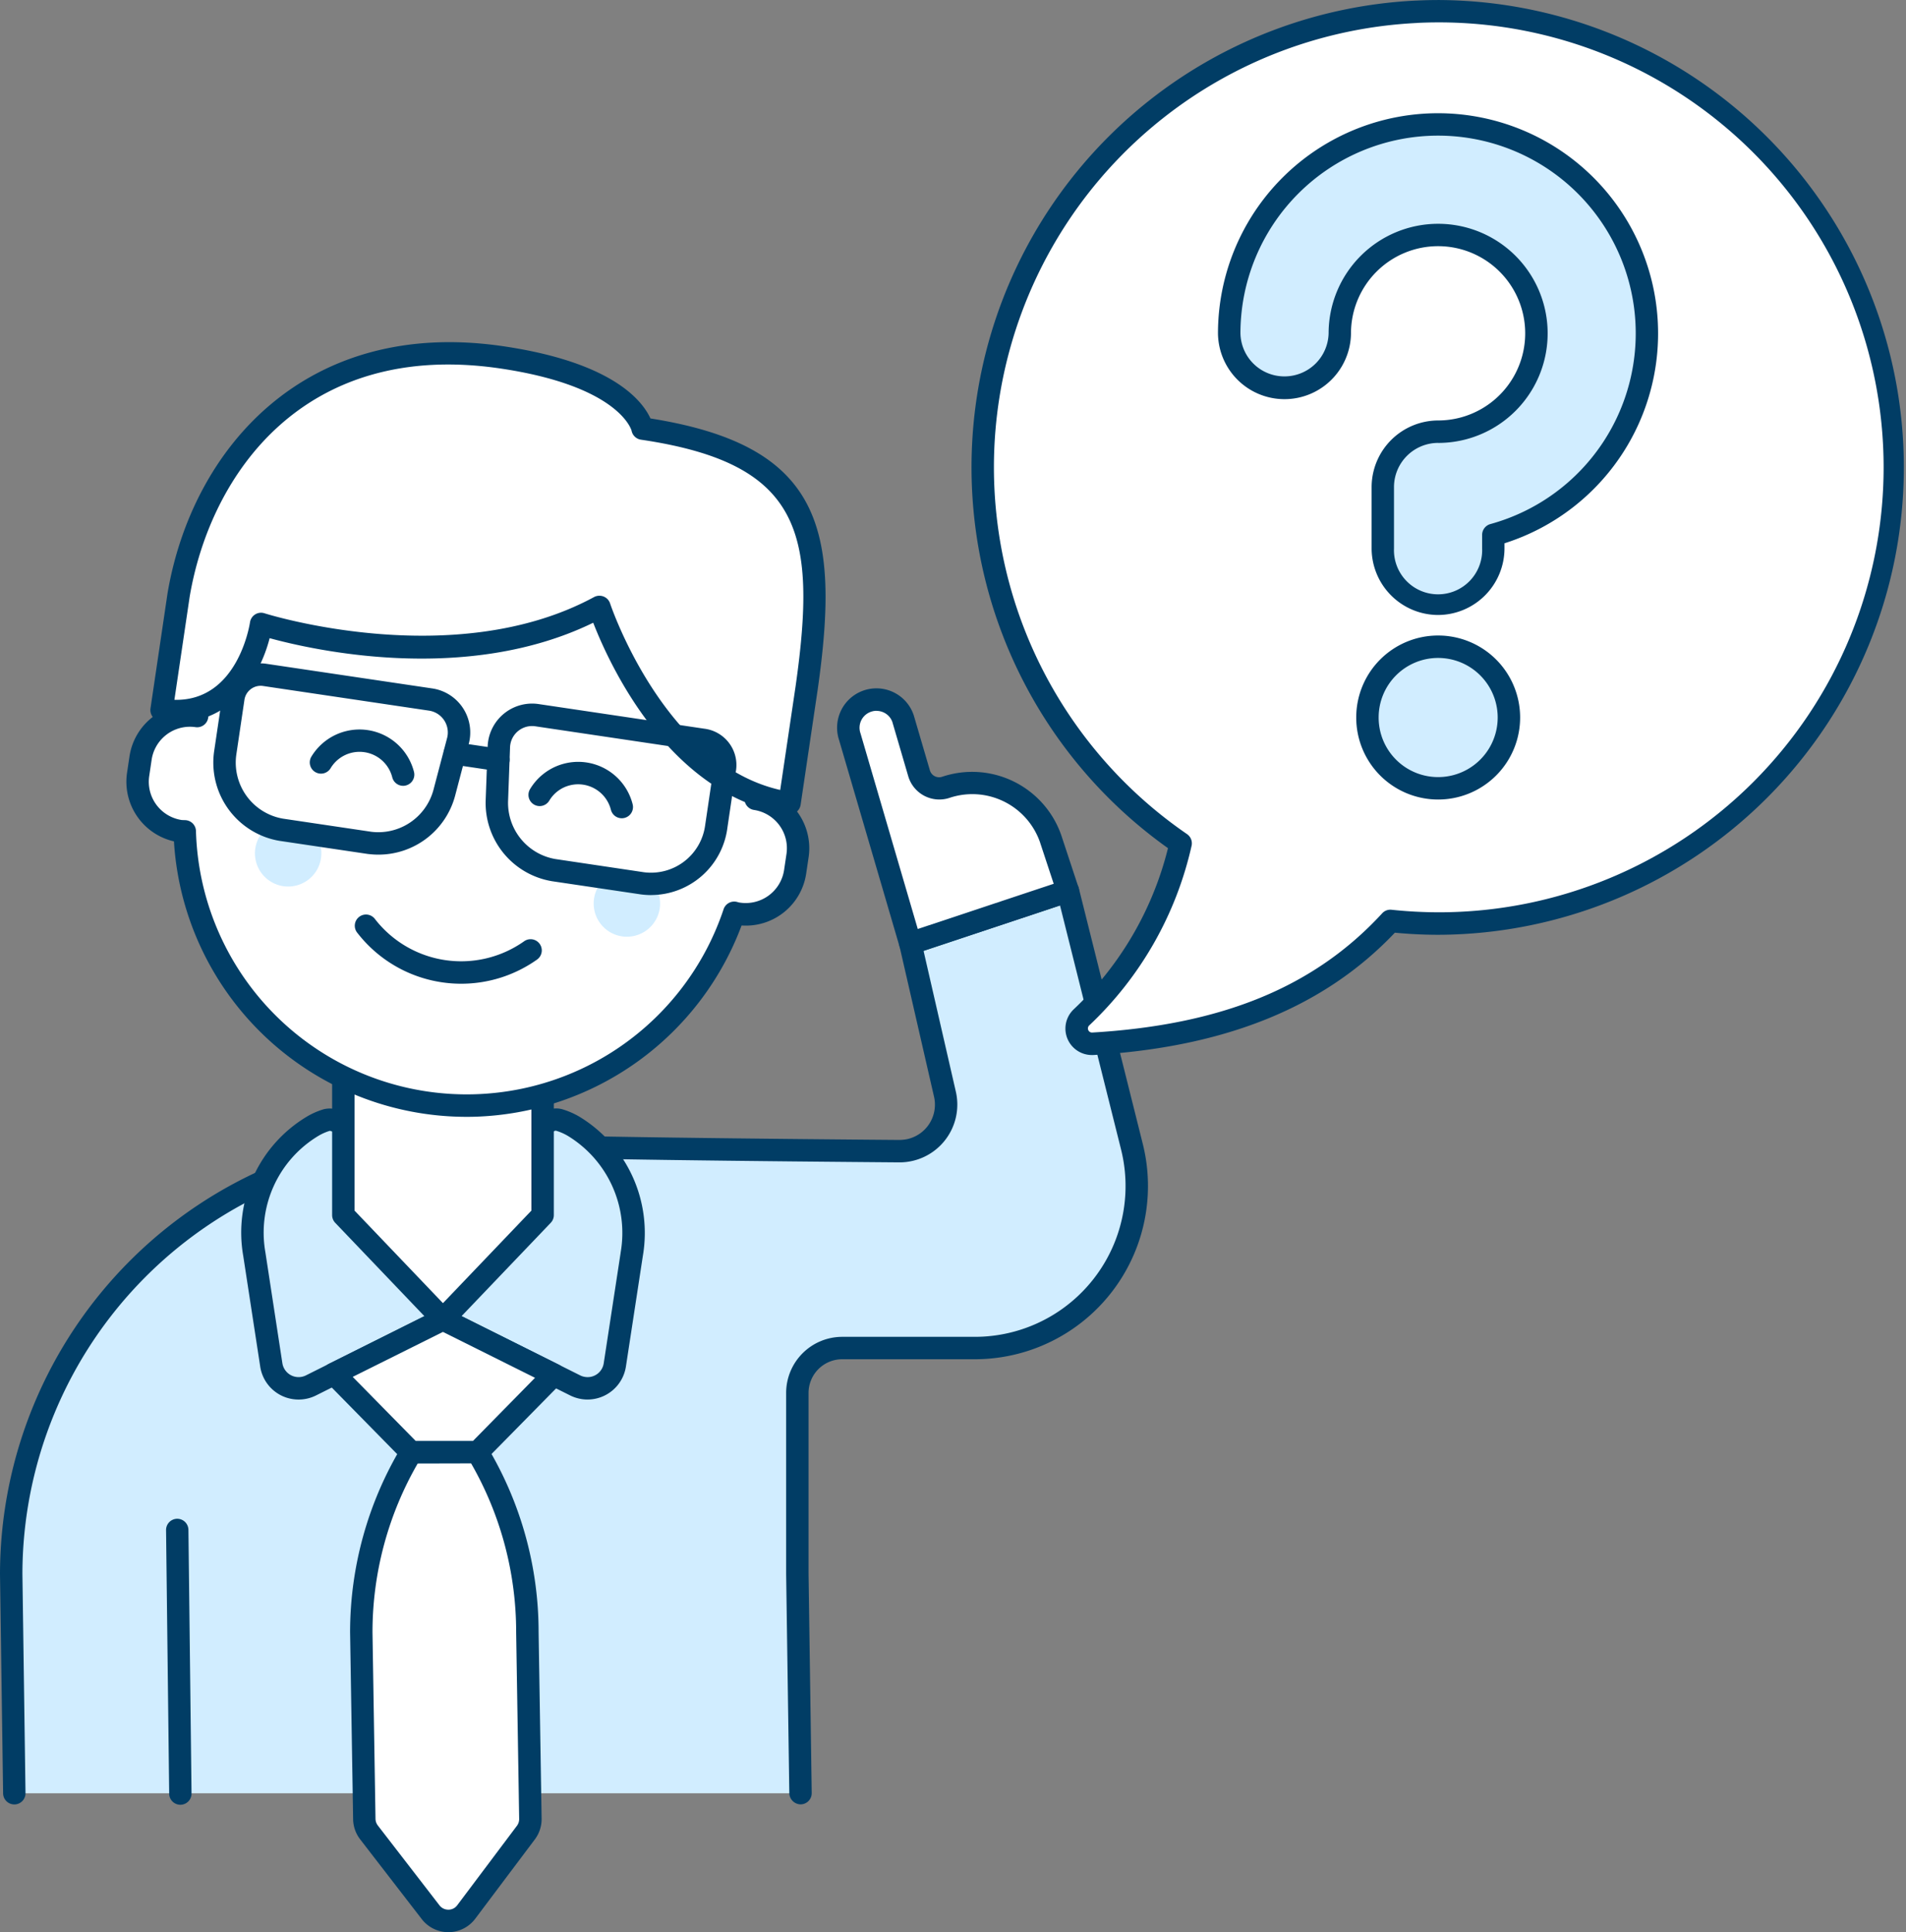 <svg xmlns="http://www.w3.org/2000/svg" width="172.862" height="175.159" viewBox="0 0 172.862 175.159">
  <rect x="0" y="0" width="172.862" height="175.159" fill="#808080" stroke="none"/>
  <g id="Group_255" data-name="Group 255" transform="translate(-17.68 -7.856)">
    <g id="Group_255-2" data-name="Group 255" transform="translate(18.695 88.621)">
      <path id="Path_183" data-name="Path 183" d="M114.211,63.476,99.92,68.232l3.144,13.663a4.224,4.224,0,0,1-4.144,5.172c-10.724-.086-34.153-.312-37.592-.645q-1.888-.183-3.789-.182A39.164,39.164,0,0,0,18.379,125.4l.283,19.873h71.3L89.678,125.4v-16.42a4.067,4.067,0,0,1,4.066-4.066h12.029a14.688,14.688,0,0,0,14.248-18.256Z" transform="translate(-18.379 -63.476)" fill="#fff"/>
    </g>
    <g id="Group_256" data-name="Group 256" transform="translate(18.695 88.621)">
      <path id="Path_184" data-name="Path 184" d="M114.211,63.476,99.92,68.232l3.144,13.663a4.224,4.224,0,0,1-4.144,5.172c-10.724-.086-34.153-.312-37.592-.645q-1.888-.183-3.789-.182A39.164,39.164,0,0,0,18.379,125.4l.283,19.873h71.3L89.678,125.4v-16.42a4.067,4.067,0,0,1,4.066-4.066h12.029a14.688,14.688,0,0,0,14.248-18.256Z" transform="translate(-18.379 -63.476)" fill="#d1edff"/>
    </g>
    <g id="Group_257" data-name="Group 257" transform="translate(17.68 87.61)">
      <path id="Path_185" data-name="Path 185" d="M18.978,146.605a1.016,1.016,0,0,1-1.016-1l-.282-19.873a40.228,40.228,0,0,1,40.175-40.19,34.76,34.76,0,0,1,3.886.186c3.562.346,29.607.578,37.5.639a3.746,3.746,0,0,0,.748-.081,3.2,3.2,0,0,0,2.4-3.844l-3.135-13.66a1.018,1.018,0,0,1,.671-1.191l14.292-4.756a1.015,1.015,0,0,1,1.307.717l5.8,23.177a15.705,15.705,0,0,1-15.235,19.518H94.06a3.053,3.053,0,0,0-3.049,3.051v16.419l.286,19.852a1.016,1.016,0,0,1-1,1.031,1.044,1.044,0,0,1-1.031-1l-.288-19.866V109.3a5.088,5.088,0,0,1,5.082-5.084h12.028a13.671,13.671,0,0,0,13.263-16.992l-5.534-22.111-12.375,4.117,2.927,12.758A5.239,5.239,0,0,1,99.228,88.4c-10.149-.081-34.139-.3-37.683-.651a34.913,34.913,0,0,0-3.688-.174,38.188,38.188,0,0,0-38.144,38.141l.28,19.86a1.016,1.016,0,0,1-1,1.031Z" transform="translate(-17.68 -62.78)" fill="#013d65"/>
    </g>
    <g id="Group_258" data-name="Group 258" transform="translate(93.601 70.266)">
      <path id="Path_186" data-name="Path 186" d="M70.8,54.9a2.55,2.55,0,0,1,4.834-1.626l1.449,4.947a1.893,1.893,0,0,0,2.348,1.285l.074-.023a7.521,7.521,0,0,1,9.53,4.724l0,.012,1.536,4.657L76.282,73.63Z" transform="translate(-69.647 -50.518)" fill="#fff"/>
      <path id="Path_187" data-name="Path 187" d="M76.6,74.963a1.016,1.016,0,0,1-.976-.732l-5.48-18.71a3.567,3.567,0,0,1,6.77-2.254l1.461,4.984a.874.874,0,0,0,1.088.6A8.558,8.558,0,0,1,90.314,64.2l.012.039,1.531,4.635a1.016,1.016,0,0,1-.645,1.282L76.92,74.911A1.053,1.053,0,0,1,76.6,74.963Zm-3.065-22.1a1.508,1.508,0,0,0-.491.083,1.533,1.533,0,0,0-.966,1.941l.013.039,5.188,17.717,12.328-4.1-1.22-3.694-.013-.046a6.505,6.505,0,0,0-8.229-4.044,2.939,2.939,0,0,1-3.723-1.94l-1.449-4.946a1.5,1.5,0,0,0-.758-.847A1.543,1.543,0,0,0,73.533,52.868Z" transform="translate(-69.964 -50.835)" fill="#013d65"/>
    </g>
    <g id="Group_259" data-name="Group 259" transform="translate(39.559 108.352)">
      <path id="Path_188" data-name="Path 188" d="M50.725,80.8V95.859l-9.961,4.971-2.01,1.016a2.5,2.5,0,0,1-3.363-1.112,2.551,2.551,0,0,1-.238-.745L33.612,89.932A11.309,11.309,0,0,1,38.9,78.36a5.573,5.573,0,0,1,1.3-.569c1.448-.362,2.952,2.44,4.488,2.259Z" transform="translate(-32.429 -76.749)" fill="#d1edff"/>
      <path id="Path_189" data-name="Path 189" d="M37.954,103.443a3.514,3.514,0,0,1-3.486-2.987L32.925,90.4a12.252,12.252,0,0,1,5.763-12.6,6.7,6.7,0,0,1,1.541-.675c1.278-.311,2.3.539,3.192,1.294.484.408,1.159.982,1.464.932a1.053,1.053,0,0,1,.244,0l6.039.746a1.015,1.015,0,0,1,.892,1.009V96.175a1.018,1.018,0,0,1-.562.909L39.531,103.07A3.531,3.531,0,0,1,37.954,103.443Zm2.84-24.355-.033,0a4.629,4.629,0,0,0-1.022.455,10.233,10.233,0,0,0-4.806,10.528l1.544,10.075a1.49,1.49,0,0,0,2.14,1.105l11.411-5.707V82.011l-5.043-.626a4.265,4.265,0,0,1-2.875-1.41C41.763,79.684,41.057,79.088,40.794,79.088Z" transform="translate(-32.747 -77.064)" fill="#013d65"/>
    </g>
    <g id="Group_260" data-name="Group 260" transform="translate(56.839 108.338)">
      <path id="Path_190" data-name="Path 190" d="M62.467,89.954,60.929,99.986a2.5,2.5,0,0,1-2.85,2.1,2.556,2.556,0,0,1-.748-.238l-2.013-1.016-9.972-4.971V80.8l6.057-.752c1.535.18,3.049-2.621,4.488-2.259a5.694,5.694,0,0,1,1.409.635A11.351,11.351,0,0,1,62.467,89.954Z" transform="translate(-44.331 -76.737)" fill="#d1edff"/>
      <path id="Path_191" data-name="Path 191" d="M58.774,103.446a3.492,3.492,0,0,1-.533-.041,3.564,3.564,0,0,1-1.048-.334L45.21,97.086a1.02,1.02,0,0,1-.563-.91V81.117a1.015,1.015,0,0,1,.892-1.009l6.057-.751a.981.981,0,0,1,.244,0c.309.048,1.009-.547,1.47-.934.9-.755,1.908-1.616,3.148-1.3a6.834,6.834,0,0,1,1.7.757,12.33,12.33,0,0,1,5.631,12.556l-1.535,10.025A3.528,3.528,0,0,1,58.774,103.446Zm-12.094-7.9,11.427,5.71a1.449,1.449,0,0,0,.441.139,1.474,1.474,0,0,0,1.695-1.244l1.536-10.033,0-.017a10.3,10.3,0,0,0-4.7-10.5,4.711,4.711,0,0,0-1.159-.523c-.2-.061-.94.591-1.3.9a4.272,4.272,0,0,1-2.877,1.41l-5.062.629Z" transform="translate(-44.647 -77.054)" fill="#013d65"/>
    </g>
    <g id="Group_261" data-name="Group 261" transform="translate(32.741 145.539)">
      <path id="Path_192" data-name="Path 192" d="M29.35,128.6a1.015,1.015,0,0,1-1.015-1l-.283-23.9a1.017,1.017,0,0,1,1-1.028h.012a1.017,1.017,0,0,1,1.016,1l.282,23.9a1.016,1.016,0,0,1-1,1.028Z" transform="translate(-28.052 -102.673)" fill="#013d65"/>
    </g>
    <g id="Group_262" data-name="Group 262" transform="translate(48.819 104.454)">
      <path id="Path_193" data-name="Path 193" d="M57.2,87.934l-9.038,9.453-9.035-9.453V74.379H57.2Z" transform="translate(-39.124 -74.379)" fill="#fff"/>
    </g>
    <g id="Group_263" data-name="Group 263" transform="translate(47.802 103.437)">
      <path id="Path_194" data-name="Path 194" d="M48.475,98.722h0a1.013,1.013,0,0,1-.735-.315l-9.033-9.453a1.012,1.012,0,0,1-.283-.7V74.7a1.017,1.017,0,0,1,1.018-1.016H57.513A1.017,1.017,0,0,1,58.531,74.7V88.252a1.009,1.009,0,0,1-.283.7L49.21,98.407A1.013,1.013,0,0,1,48.475,98.722ZM40.458,87.846l8.017,8.389,8.021-8.39V75.712H40.458Zm17.055.407h0Z" transform="translate(-38.424 -73.679)" fill="#013d65"/>
    </g>
    <g id="Group_264" data-name="Group 264" transform="translate(46.95 126.446)">
      <path id="Path_195" data-name="Path 195" d="M58.481,95.235l-6.918,7.038H45.539l-7-7.121,9.887-4.928Z" transform="translate(-37.521 -89.208)" fill="#fff"/>
      <path id="Path_196" data-name="Path 196" d="M51.88,103.608H45.855a1.024,1.024,0,0,1-.725-.3l-7-7.123a1.016,1.016,0,0,1,.272-1.623l9.887-4.927a1.015,1.015,0,0,1,.906,0l10.056,5.011a1.017,1.017,0,0,1,.272,1.622L52.6,103.3A1.019,1.019,0,0,1,51.88,103.608Zm-5.6-2.034h5.171l5.638-5.736-8.35-4.16-8.183,4.076Z" transform="translate(-37.837 -89.524)" fill="#013d65"/>
    </g>
    <g id="Group_265" data-name="Group 265" transform="translate(49.431 138.495)">
      <path id="Path_197" data-name="Path 197" d="M55.178,133a2.033,2.033,0,0,0,.407-1.242L55.31,114.82A31.647,31.647,0,0,0,50.8,98.535v-.013H44.779a31.639,31.639,0,0,0-4.533,16.32l.274,16.921a2.031,2.031,0,0,0,.424,1.22l5.588,7.234a2.034,2.034,0,0,0,3.234-.02Z" transform="translate(-39.23 -97.506)" fill="#fff"/>
      <path id="Path_198" data-name="Path 198" d="M48.463,142.342a3.043,3.043,0,0,1-2.419-1.186l-5.588-7.234a3.067,3.067,0,0,1-.636-1.828l-.274-16.917a32.676,32.676,0,0,1,4.679-16.862,1.018,1.018,0,0,1,.871-.492h6.017a1.017,1.017,0,0,1,.924.592,32.672,32.672,0,0,1,4.606,16.722l.273,16.917a3.068,3.068,0,0,1-.608,1.87h0l-5.412,7.2a3.088,3.088,0,0,1-.572.579A3.031,3.031,0,0,1,48.463,142.342ZM45.677,99.856a30.613,30.613,0,0,0-4.1,15.3l.273,16.9a1.027,1.027,0,0,0,.213.616l5.588,7.236a1,1,0,0,0,.674.386.989.989,0,0,0,.751-.2,1.073,1.073,0,0,0,.193-.2l5.411-7.2a1.02,1.02,0,0,0,.2-.621l-.273-16.929a30.666,30.666,0,0,0-4.085-15.3Zm9.818,33.458h0Z" transform="translate(-39.546 -97.822)" fill="#013d65"/>
    </g>
    <g id="Group_266" data-name="Group 266" transform="translate(29.142 43.215)">
      <path id="Path_199" data-name="Path 199" d="M82.327,68.951l.881-5.958a25.615,25.615,0,1,0-50.446-8.932c-.083.473-.154.948-.211,1.426l-.883,5.958a4.519,4.519,0,0,0-5.124,3.807l-.222,1.491a4.52,4.52,0,0,0,3.809,5.13c.142.02.277.013.418.02a25.578,25.578,0,0,0,49.831,7.384c.136.032.264.081.407.1a4.517,4.517,0,0,0,5.119-3.806l.222-1.49A4.522,4.522,0,0,0,82.327,68.951Z" transform="translate(-25.257 -31.889)" fill="#fff"/>
      <path id="Path_200" data-name="Path 200" d="M56.415,98.093A26.6,26.6,0,0,1,29.888,73.12a5.545,5.545,0,0,1-4.255-6.209l.222-1.49A5.548,5.548,0,0,1,31.115,60.7l.748-5.047c.055-.468.128-.963.216-1.455a26.631,26.631,0,0,1,52.447,9.288l-.743,5.018a5.55,5.55,0,0,1,3.667,6.045l-.222,1.49a5.531,5.531,0,0,1-5.859,4.706A26.688,26.688,0,0,1,57.176,98.083C56.922,98.09,56.668,98.093,56.415,98.093ZM31.33,62.73a3.512,3.512,0,0,0-3.465,2.988l-.221,1.491A3.507,3.507,0,0,0,30.6,71.186l.331.012a1.016,1.016,0,0,1,.954.986,24.563,24.563,0,0,0,47.852,7.089,1.016,1.016,0,0,1,1.2-.667l.192.052a3.52,3.52,0,0,0,4.091-2.917l.222-1.49a3.51,3.51,0,0,0-2.946-3.979,1.016,1.016,0,0,1-.855-1.154l.883-5.958A24.6,24.6,0,1,0,34.08,54.555c-.081.455-.148.912-.2,1.369l-.886,5.987a1.013,1.013,0,0,1-1.153.855A3.564,3.564,0,0,0,31.33,62.73Z" transform="translate(-25.574 -32.206)" fill="#013d65"/>
    </g>
    <g id="Group_267" data-name="Group 267" transform="translate(71.521 86.75)">
      <path id="Path_201" data-name="Path 201" d="M60.751,65.643a3.012,3.012,0,1,1-2.538-3.423h0a3.009,3.009,0,0,1,2.538,3.415Z" transform="translate(-54.758 -62.187)" fill="#d1edff"/>
    </g>
    <g id="Group_268" data-name="Group 268" transform="translate(40.802 82.205)">
      <path id="Path_202" data-name="Path 202" d="M39.594,62.5a3.011,3.011,0,1,1-2.546-3.415h.006A3.012,3.012,0,0,1,39.594,62.5Z" transform="translate(-33.603 -59.057)" fill="#d1edff"/>
    </g>
    <g id="Group_269" data-name="Group 269" transform="translate(65.607 76.922)">
      <path id="Path_203" data-name="Path 203" d="M59.15,60.532a1.019,1.019,0,0,1-.986-.767,3.066,3.066,0,0,0-3.717-2.22,3.034,3.034,0,0,0-1.873,1.39,1.016,1.016,0,1,1-1.743-1.046,5.093,5.093,0,0,1,9.305,1.378A1.017,1.017,0,0,1,59.4,60.5,1,1,0,0,1,59.15,60.532Z" transform="translate(-50.685 -55.419)" fill="#013d65"/>
    </g>
    <g id="Group_270" data-name="Group 270" transform="translate(45.775 73.98)">
      <path id="Path_204" data-name="Path 204" d="M45.494,58.507a1.017,1.017,0,0,1-.985-.768,3.061,3.061,0,0,0-5.592-.829,1.017,1.017,0,0,1-1.744-1.048,5.1,5.1,0,0,1,9.306,1.379,1.016,1.016,0,0,1-.736,1.234A.99.99,0,0,1,45.494,58.507Z" transform="translate(-37.028 -53.393)" fill="#013d65"/>
    </g>
    <g id="Group_271" data-name="Group 271" transform="translate(49.883 90.792)">
      <path id="Path_205" data-name="Path 205" d="M49.486,71.214a11.914,11.914,0,0,1-9.414-4.6,1.016,1.016,0,1,1,1.6-1.25,9.891,9.891,0,0,0,13.518,2,1.015,1.015,0,1,1,1.17,1.66A11.89,11.89,0,0,1,49.486,71.214Z" transform="translate(-39.857 -64.971)" fill="#013d65"/>
    </g>
    <g id="Group_272" data-name="Group 272" transform="translate(32.335 39.883)">
      <path id="Path_206" data-name="Path 206" d="M58.649,30.282C40.773,27.639,31.386,39.592,29.317,51.82L27.772,62.25c7.7,1.141,9.026-7.8,9.026-7.8s17.437,5.63,30.681-1.542c0,0,5.241,16,17.245,17.782l1.546-10.429c2.133-15-.154-21.346-14.875-23.524C71.4,36.737,70.57,32.047,58.649,30.282Z" transform="translate(-27.772 -29.912)" fill="#fff"/>
    </g>
    <g id="Group_273" data-name="Group 273" transform="translate(31.318 38.874)">
      <path id="Path_207" data-name="Path 207" d="M85.042,72.02a1.06,1.06,0,0,1-.151-.012C74.168,70.42,68.7,58.429,67.235,54.652c-11.521,5.614-25.377,2.486-29.347,1.4-.893,3.507-3.773,8.438-9.95,7.52a1.016,1.016,0,0,1-.855-1.154l1.545-10.432C30.84,38.911,41.122,26.926,59.115,29.592h0c9.761,1.445,12.532,4.847,13.311,6.54,15.5,2.463,17.251,9.934,15.167,24.585L86.046,71.152A1.018,1.018,0,0,1,85.042,72.02ZM67.8,52.205a1.015,1.015,0,0,1,.966.7c.048.15,4.888,14.522,15.428,16.907l1.393-9.385c1.992-14.016.485-20.223-14.019-22.368a1.017,1.017,0,0,1-.8-.63.939.939,0,0,1-.055-.193c-.062-.213-1.326-4.067-11.9-5.633h0C41.056,28.986,32.53,41.113,30.635,52.3l-1.384,9.341c5.7.139,6.812-6.725,6.857-7.031a1.022,1.022,0,0,1,.47-.713,1.009,1.009,0,0,1,.848-.1c.17.054,17.186,5.4,29.884-1.471A1.019,1.019,0,0,1,67.8,52.205Z" transform="translate(-27.072 -29.217)" fill="#013d65"/>
    </g>
    <g id="Group_274" data-name="Group 274" transform="translate(37.027 67.994)">
      <path id="Path_208" data-name="Path 208" d="M45.974,66.609a7.453,7.453,0,0,1-.876-.052l-.029,0-8.078-1.2a7.192,7.192,0,0,1-5.917-8.1l.739-4.982a3.517,3.517,0,0,1,3.995-2.967l15.06,2.236a4.034,4.034,0,0,1,3.394,4.574,4.092,4.092,0,0,1-.09.437l-1.242,4.721A7.19,7.19,0,0,1,45.974,66.609Zm-.622-2.069a5.181,5.181,0,0,0,5.612-3.79l1.24-4.711a1.871,1.871,0,0,0,.045-.218,2,2,0,0,0-1.68-2.265L35.525,51.322l-.048-.007a1.49,1.49,0,0,0-1.652,1.259l-.738,4.973a5.158,5.158,0,0,0,4.23,5.8Z" transform="translate(-31.003 -49.271)" fill="#013d65"/>
    </g>
    <g id="Group_275" data-name="Group 275" transform="translate(61.724 71.642)">
      <path id="Path_209" data-name="Path 209" d="M63.023,69.14a7.146,7.146,0,0,1-.928-.061l-8.09-1.2-.03-.006a7.191,7.191,0,0,1-5.961-7.317l.18-4.889a3.888,3.888,0,0,1,.041-.444,4.036,4.036,0,0,1,4.58-3.4l15.044,2.236a3.317,3.317,0,0,1,2.805,4.064l-.722,4.885a6.986,6.986,0,0,1-6.919,6.128Zm-8.705-3.27,8.059,1.2A4.955,4.955,0,0,0,67.921,62.8l.749-5.059a1.313,1.313,0,0,0-.929-1.637,1.289,1.289,0,0,0-.15-.026L52.515,53.838a2,2,0,0,0-2.27,1.683,1.787,1.787,0,0,0-.02.216l-.179,4.885A5.166,5.166,0,0,0,54.317,65.87Z" transform="translate(-48.011 -51.783)" fill="#013d65"/>
    </g>
    <g id="Group_276" data-name="Group 276" transform="translate(57.89 75.139)">
      <path id="Path_210" data-name="Path 210" d="M50.363,56.816a.865.865,0,0,1-.15-.012l-3.976-.59a1.017,1.017,0,0,1,.3-2.011l3.974.59a1.017,1.017,0,0,1-.148,2.023Z" transform="translate(-45.371 -54.191)" fill="#013d65"/>
    </g>
    <g id="Group_277" data-name="Group 277" transform="translate(106.805 8.874)">
      <path id="Path_211" data-name="Path 211" d="M118.406,8.6a41.344,41.344,0,0,0-21.4,75.385,31.132,31.132,0,0,1-9,15.789,1.388,1.388,0,0,0,1.051,2.384c13.621-.813,21.613-5.306,26.977-11.135a41.9,41.9,0,0,0,4.374.235,41.353,41.353,0,1,0,.025-82.707q-1.011,0-2.02.048Z" transform="translate(-79.057 -8.557)" fill="#fff"/>
    </g>
    <g id="Group_278" data-name="Group 278" transform="translate(105.789 7.856)">
      <path id="Path_212" data-name="Path 212" d="M89.284,103.5a2.4,2.4,0,0,1-1.666-4.136,30,30,0,0,0,8.559-14.618,42.361,42.361,0,0,1,22.5-76.839h.057c.642-.032,1.33-.049,2.021-.049a42.371,42.371,0,0,1-.012,84.741h-.013c-1.321,0-2.656-.065-3.976-.19-6.4,6.745-15.346,10.374-27.315,11.088C89.384,103.5,89.335,103.5,89.284,103.5ZM118.771,9.938A40.327,40.327,0,0,0,97.9,83.469a1.017,1.017,0,0,1,.417,1.061,32.024,32.024,0,0,1-9.3,16.3.365.365,0,0,0-.1.253.371.371,0,0,0,.1.264.38.38,0,0,0,.29.113c11.8-.7,20.157-4.138,26.295-10.808a1,1,0,0,1,.855-.322,41.131,41.131,0,0,0,4.268.229h.013a40.337,40.337,0,0,0,.01-80.674c-.656,0-1.316.016-1.972.048Z" transform="translate(-78.357 -7.856)" fill="#013d65"/>
    </g>
    <g id="Group_279" data-name="Group 279" transform="translate(128.147 18.119)">
      <path id="Path_213" data-name="Path 213" d="M113.4,59.079a5.019,5.019,0,0,1-5.014-5.014V48.492A5.019,5.019,0,0,1,113.4,43.48a8.917,8.917,0,1,0-8.913-8.92v.006a5.015,5.015,0,0,1-10.028,0,18.943,18.943,0,1,1,23.954,18.27v1.23A5.018,5.018,0,0,1,113.4,59.079Z" transform="translate(-93.438 -14.608)" fill="#d1edff"/>
      <path id="Path_214" data-name="Path 214" d="M113.713,60.412h0a6.046,6.046,0,0,1-6.029-6.031V48.809a6.049,6.049,0,0,1,6.029-6.031h0a7.9,7.9,0,1,0,0-15.8h0a7.9,7.9,0,0,0-7.9,7.9,6.032,6.032,0,0,1-12.063.026,19.957,19.957,0,0,1,19.958-19.978h0a19.959,19.959,0,0,1,6.026,38.986v.472A6.046,6.046,0,0,1,113.713,60.412Zm0-15.6a4.01,4.01,0,0,0-4,4v5.572a4,4,0,1,0,7.994,0V53.152a1.018,1.018,0,0,1,.748-.982,17.926,17.926,0,0,0-4.741-35.213h0A17.927,17.927,0,0,0,95.787,34.882a3.984,3.984,0,0,0,3.916,3.9h.081a4,4,0,0,0,4-3.918,9.933,9.933,0,0,1,9.932-9.915h0a9.933,9.933,0,0,1,0,19.866Z" transform="translate(-93.754 -14.924)" fill="#013d65"/>
    </g>
    <g id="Group_280" data-name="Group 280" transform="translate(140.68 65.465)">
      <path id="Path_215" data-name="Path 215" d="M103.085,54.646a6.407,6.407,0,1,0,12.815.019v-.019a6.407,6.407,0,1,0-12.815-.017Z" transform="translate(-102.069 -47.213)" fill="#d1edff"/>
      <path id="Path_216" data-name="Path 216" d="M109.81,62.4H109.8a7.424,7.424,0,0,1-7.413-7.436v-.016a7.422,7.422,0,0,1,7.423-7.416h.012a7.434,7.434,0,0,1-.01,14.868Zm0-12.835a5.392,5.392,0,0,0-5.39,5.384v.017a5.389,5.389,0,0,0,5.383,5.4h.009a5.4,5.4,0,0,0,.007-10.8Zm-6.407,5.4h0Z" transform="translate(-102.385 -47.529)" fill="#013d65"/>
    </g>
  </g>
</svg>
